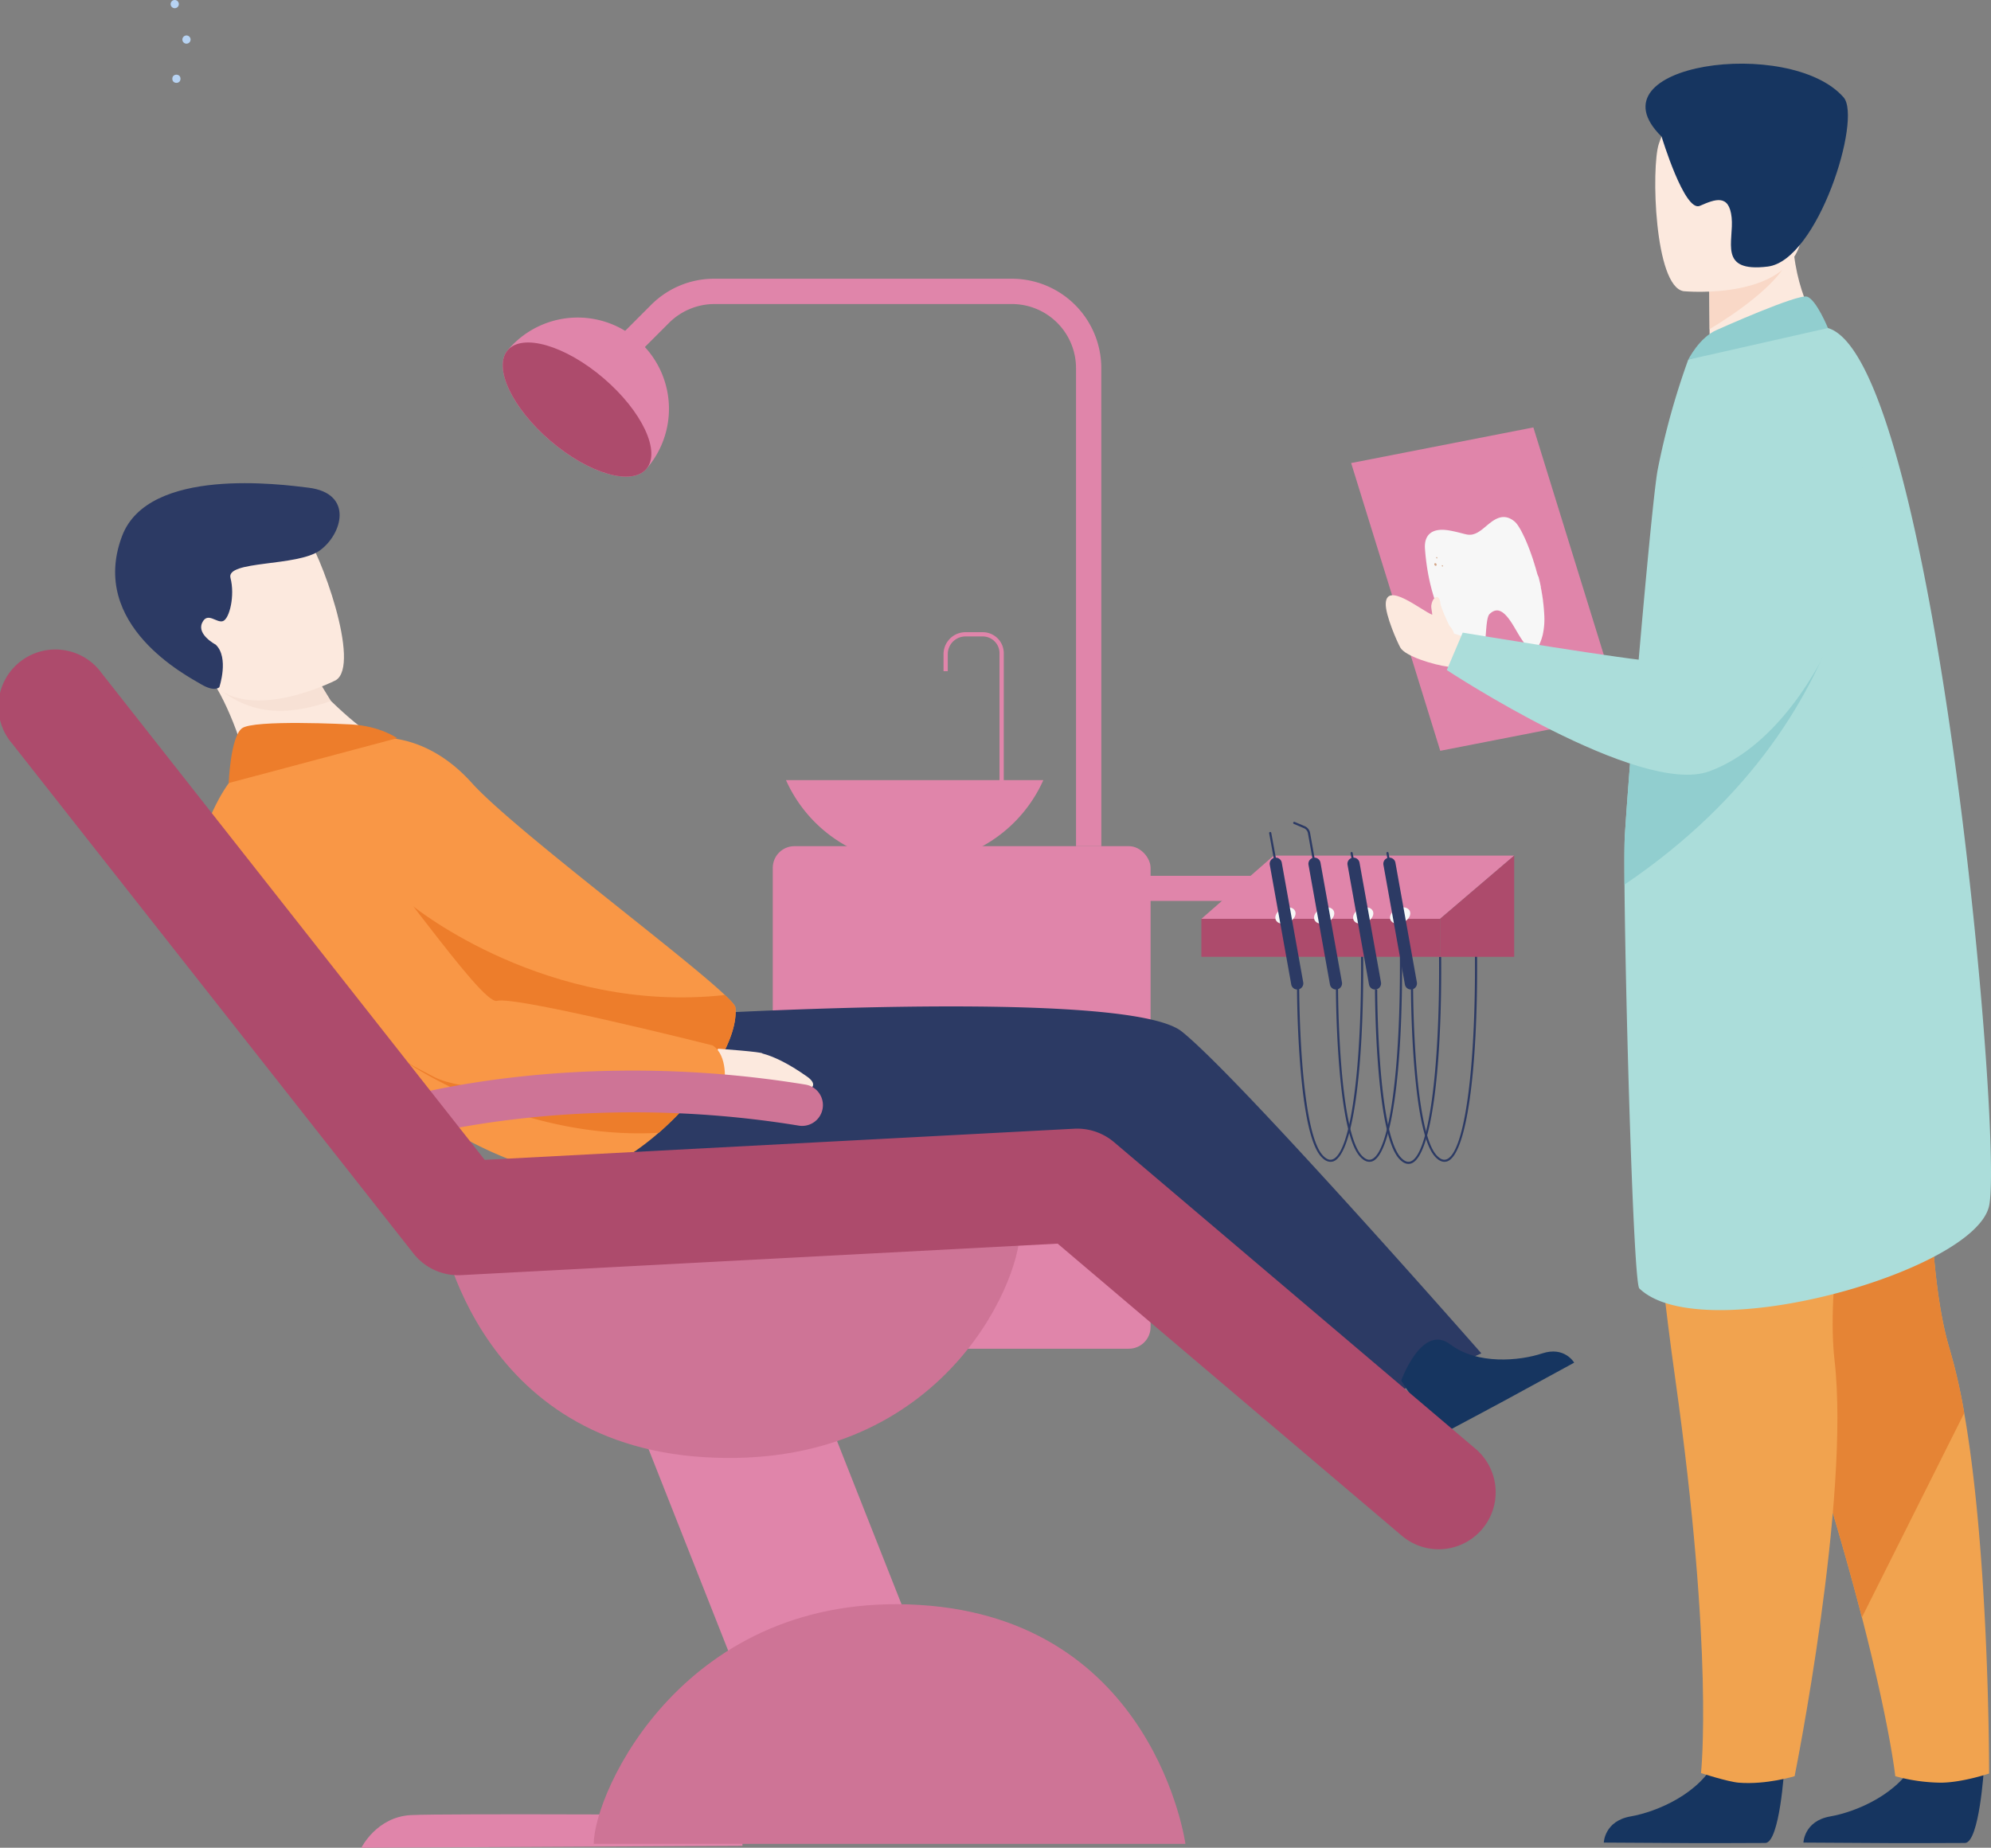 <?xml version="1.0" encoding="UTF-8"?> <svg xmlns="http://www.w3.org/2000/svg" viewBox="0 0 1327.14 1231.94"><rect x="0" y="0" width="1327.14" height="1231.94" fill="#808080" stroke="none"/> <defs> <style>.cls-1{fill:#b7d3f3;}.cls-2{fill:#2c3a64;}.cls-3{fill:#e085aa;}.cls-4{fill:#fce9de;}.cls-5{fill:#f7e1d5;}.cls-6{fill:#f99746;}.cls-7{fill:#163560;}.cls-8{fill:#ed7d2b;}.cls-9{fill:#ce7496;}.cls-10{fill:#ad4b6c;}.cls-11{fill:#f7f7f7;}.cls-12{fill:#d3a688;}.cls-13{fill:#f1a34f;}.cls-14{fill:#e58435;}.cls-15{fill:#abddda;}.cls-16{fill:#f9d8c7;}.cls-17{fill:#91cecf;}</style> </defs> <title>вРесурс 1</title> <g id="Слой_2" data-name="Слой 2"> <g id="_лой_1" data-name="‘лой_1"> <path class="cls-1" d="M115,.44a2.73,2.73,0,1,1-.82,3.77A2.72,2.72,0,0,1,115,.44Z"></path> <path class="cls-1" d="M124.3,23.65a2.73,2.73,0,1,1-2.73,2.73A2.73,2.73,0,0,1,124.3,23.65Z"></path> <circle class="cls-1" cx="117.59" cy="52.52" r="2.73"></circle> <path class="cls-2" d="M938.81,776c-2,0-4-1.08-6-3.21-6.82-7.17-11.62-28.41-14.28-63.14-2-25.78-2-49.79-2-50H918c0,1,.07,95.6,15.85,112.18,2.37,2.49,4.52,3.29,6.59,2.45,11.81-4.77,19.36-59.57,18.79-136.35h1.41c.59,78.57-7.14,132.61-19.67,137.67A5.5,5.5,0,0,1,938.81,776Z"></path> <path class="cls-2" d="M912.77,774.61c-2,0-4-1.07-6-3.2-6.82-7.17-11.63-28.41-14.29-63.14-2-25.78-2-49.79-2-50h1.41c0,1,.08,95.6,15.86,112.19,2.36,2.48,4.52,3.28,6.59,2.45,11.8-4.77,19.35-59.57,18.78-136.35l1.42,0c.58,78.58-7.14,132.62-19.67,137.68A5.69,5.69,0,0,1,912.77,774.61Z"></path> <path class="cls-2" d="M962.78,774.61c-2,0-4-1.07-6-3.2-6.82-7.17-11.62-28.41-14.28-63.14-2-25.78-2-49.79-2-50h1.42c0,1,.07,95.6,15.85,112.19,2.37,2.48,4.52,3.28,6.59,2.45,11.81-4.77,19.36-59.57,18.79-136.35l1.41,0c.59,78.58-7.14,132.62-19.67,137.68A5.68,5.68,0,0,1,962.78,774.61Z"></path> <path class="cls-2" d="M886.84,774.61c-2,0-4-1.07-6-3.2C874,764.24,869.2,743,866.55,708.27c-2-25.78-2-49.79-2-50H866c0,1,.08,95.6,15.86,112.19,2.36,2.48,4.52,3.28,6.59,2.45,11.81-4.77,19.36-59.57,18.79-136.35l1.41,0c.58,78.58-7.14,132.62-19.67,137.68A5.69,5.69,0,0,1,886.84,774.61Z"></path> <rect class="cls-3" x="756.8" y="583.94" width="111.96" height="16.73"></rect> <rect class="cls-3" x="515.1" y="564.16" width="251.84" height="335.06" rx="14.46"></rect> <path class="cls-4" d="M225.08,522c9.36-4.55,18.8-11.54,22.75-21.28,3.73-9.23,6-11.92-3.17-13.68-4-.76-20.18-15.85-24.07-19.7-14.1-13.94-23-20.79-23-20.79l-62.45,1.3c7.69,1.94,25.54,41.1,29.15,63.3C167.49,530.57,207.19,530.71,225.08,522Z"></path> <path class="cls-5" d="M220.59,467.35c-9.4-15.58-15.42-24.74-15.42-24.74l-56.91,18.52C164,472.51,185.06,480,220.59,467.35Z"></path> <path class="cls-4" d="M223.76,453.57s-68.36,35-89.48-7.93-44.17-67.29-1.42-91.43,59.35-12,69.89.63S241,443.37,223.76,453.57Z"></path> <path class="cls-2" d="M143.8,429.81s-12.67-6.63-9.09-14.48,9.72.42,14-1.26,8-16.95,4.92-28.75,44.44-7.42,59.53-18.3,22.68-38.1-7.52-41.86C187.89,323,98.84,310.85,81.34,357.47,59,416.9,124.88,450.76,134,456.19s12.19,2,12.19,2S152.86,438.46,143.8,429.81Z"></path> <path class="cls-2" d="M439.51,677.5s310.22-20,348.19,10.21S987.4,902.29,987.4,902.29L932,927.89S759.3,774.59,747.25,773.38s-334.69,19.69-371.23,10a230.62,230.62,0,0,1-62.54-26.94Z"></path> <path class="cls-6" d="M479.42,707.17c-1.81,3.15-3.8,6.33-6,9.51a206.27,206.27,0,0,1-34.39,38.61c-9.92,8.65-20.4,16-30.55,21.14-11.72,5.88-23,8.73-32.5,7-132-24.11-248.51-201.1-248.51-201.1s15.64-66.89,43.36-75.33,68-13.64,68-13.64,39.1-12.09,75.78,28.77c27,30,139.32,113.58,168.58,141.27h0c4.34,4.1,6.85,7,7,8.27C491.2,681.44,487,694,479.42,707.17Z"></path> <path class="cls-7" d="M934,920.5s23,37.17,30.78,33.72c1-.46,37.77-20.21,37.77-20.21l46.75-25.48s-6.38-11.14-21.37-6.16-43.12,7.69-61.16-6C947.79,882,934,920.5,934,920.5Z"></path> <path class="cls-8" d="M234,483c-1.51-.07-65.18-3.39-72.8,2.64s-8.76,36.45-8.76,36.45l112.3-29.94S253.26,484,234,483Z"></path> <path class="cls-8" d="M473.46,716.68a206.27,206.27,0,0,1-34.39,38.61c-92.05,5-165.76-45.71-168.33-47.12Z"></path> <path class="cls-8" d="M479.42,707.17,332.85,687.71,275.34,604.2c1.27,1,89.7,72.25,207.86,59.2h0c4.34,4.1,6.85,7,7,8.27C491.2,681.44,487,694,479.42,707.17Z"></path> <polygon class="cls-3" points="644.06 1178.84 516.3 1178.84 405.88 899.22 533.63 899.22 644.06 1178.84"></polygon> <path class="cls-9" d="M292.15,812.26S312.62,961.9,469.3,971.54s210.43-115.61,210.43-150Z"></path> <path class="cls-3" d="M240.89,1231.94s10.11-20.56,33-21.76,221,0,221,0v20.49Z"></path> <path class="cls-9" d="M790.17,1229.34S769.7,1079.7,613,1070.06,395.78,1195,395.78,1229.34Z"></path> <polygon class="cls-3" points="1009.31 570.45 849.01 570.45 800.8 612.63 959.9 612.63 1009.31 570.45"></polygon> <rect class="cls-10" x="800.8" y="612.63" width="159.09" height="25.31"></rect> <polygon class="cls-10" points="1009.31 570.45 1009.31 637.94 959.9 637.94 959.9 612.63 1009.31 570.45"></polygon> <path class="cls-3" d="M734.11,564.17H717.24V245.41a42.75,42.75,0,0,0-42.7-42.7H476.14A43,43,0,0,0,446,215.22l-57.14,57.14-11.94-11.94L434,203.29a59.18,59.18,0,0,1,42.12-17.45h198.4a59.63,59.63,0,0,1,59.57,59.57Z"></path> <path class="cls-3" d="M430.84,312.63c-9.83,11.49-38.49,3.08-64-18.78s-38.24-48.89-28.4-60.37a60.84,60.84,0,1,1,92.41,79.15Z"></path> <path class="cls-10" d="M430.84,312.63c-9.83,11.49-38.49,3.08-64-18.78s-38.24-48.89-28.4-60.37,38.51-3.08,64,18.78S440.69,301.14,430.84,312.63Z"></path> <path class="cls-4" d="M508.16,702.38c7.14,1.88,16.89,6.27,29.9,15.49,0,0,10.35,6.7-2.37,9.72-8.5,2-12.09-.84-24.11,1.82s-24.29-.47-29.45-7.95L473.46,716l5.15-16.79S508.93,701.38,508.16,702.38Z"></path> <path class="cls-6" d="M176.58,531.85S63.43,602.05,289.44,718.09c36.14,18.56,193.45,4.62,193.45,4.62S485.6,703.85,475,697c0,0-131.51-33.11-143.74-29.72-10.85,3-79.4-100.37-104.21-119.6S176.58,531.85,176.58,531.85Z"></path> <path class="cls-9" d="M270.73,759.29a13.86,13.86,0,0,1-3.88-27.16c4.76-1.4,118.34-33.85,270.07-9a13.86,13.86,0,0,1-4.49,27.36c-145.57-23.86-256.69,7.9-257.8,8.22A13.88,13.88,0,0,1,270.73,759.29Z"></path> <path class="cls-10" d="M959,1032.94a37.82,37.82,0,0,1-24.55-9L705,829.17l-397.58,21a38,38,0,0,1-31.83-14.44L8.13,495.82A38,38,0,1,1,67.8,448.87L323.07,773.31l393-20.76a38,38,0,0,1,26.57,9L983.59,966A38,38,0,0,1,959,1032.94Z"></path> <path class="cls-11" d="M889.18,610.39c-1,3-4.66,5.49-8.27,5.49s-5.76-2.46-4.79-5.49,4.66-5.49,8.27-5.49S890.14,607.36,889.18,610.39Z"></path> <path class="cls-11" d="M915.21,610.39c-1,3-4.67,5.49-8.28,5.49s-5.75-2.46-4.79-5.49,4.67-5.49,8.27-5.49S916.17,607.36,915.21,610.39Z"></path> <path class="cls-11" d="M939.83,610.39c-1,3-4.66,5.49-8.27,5.49s-5.75-2.46-4.79-5.49,4.67-5.49,8.27-5.49S940.8,607.36,939.83,610.39Z"></path> <path class="cls-11" d="M863.37,610.39c-1,3-4.66,5.49-8.27,5.49s-5.75-2.46-4.79-5.49,4.67-5.49,8.27-5.49S864.34,607.36,863.37,610.39Z"></path> <path class="cls-2" d="M850.26,575.85a.7.7,0,0,1-.69-.58L846,555.61a.71.71,0,1,1,1.39-.25L851,575a.71.71,0,0,1-.57.82Z"></path> <path class="cls-2" d="M865.42,659.67h0a4.08,4.08,0,0,1-4.71-3.28L846.4,576.61a4.08,4.08,0,0,1,3.28-4.72h0a4.07,4.07,0,0,1,4.71,3.28L868.7,655A4.08,4.08,0,0,1,865.42,659.67Z"></path> <path class="cls-2" d="M876.07,575.85a.71.71,0,0,1-.7-.58l-3.52-19.66a4.64,4.64,0,0,0-2.77-3.47l-6.66-2.83a.7.7,0,0,1-.38-.92A.72.72,0,0,1,863,548l6.66,2.82a6.06,6.06,0,0,1,3.61,4.53L876.77,575a.71.71,0,0,1-.57.82Z"></path> <path class="cls-2" d="M891.23,659.67h0a4.09,4.09,0,0,1-4.72-3.28l-14.3-79.78a4.08,4.08,0,0,1,3.28-4.72h0a4.07,4.07,0,0,1,4.71,3.28L894.51,655A4.09,4.09,0,0,1,891.23,659.67Z"></path> <path class="cls-2" d="M902.09,575.85a.71.71,0,0,1-.69-.58l-1.15-6.39a.71.71,0,0,1,.57-.82.72.72,0,0,1,.83.57l1.14,6.39a.71.71,0,0,1-.57.82Z"></path> <path class="cls-2" d="M917.25,659.67h0a4.08,4.08,0,0,1-4.71-3.28l-14.31-79.78a4.08,4.08,0,0,1,3.28-4.72h0a4.07,4.07,0,0,1,4.71,3.28L920.53,655A4.08,4.08,0,0,1,917.25,659.67Z"></path> <path class="cls-2" d="M926,575.85a.71.71,0,0,1-.69-.58l-1.15-6.39a.71.71,0,0,1,1.4-.25l1.14,6.39a.71.71,0,0,1-.57.82Z"></path> <path class="cls-2" d="M941.17,659.67h0a4.08,4.08,0,0,1-4.71-3.28l-14.31-79.78a4.08,4.08,0,0,1,3.28-4.72h0a4.07,4.07,0,0,1,4.71,3.28L944.45,655A4.08,4.08,0,0,1,941.17,659.67Z"></path> <path class="cls-3" d="M669.07,521.27h-2.83V435.5a11.17,11.17,0,0,0-11.15-11.16H643.52a11.78,11.78,0,0,0-11.76,11.77V447.5h-2.83V436.11a14.62,14.62,0,0,1,14.59-14.6h11.57a14,14,0,0,1,14,14Z"></path> <path class="cls-3" d="M523.92,520.14a93.93,93.93,0,0,0,171.53,0Z"></path> <polygon class="cls-3" points="1081.49 476.83 960.03 500.58 900.63 308.73 1022.09 284.97 1081.49 476.83"></polygon> <path class="cls-11" d="M1024.42,381.6l-.06-.23c-.12-.42-.23-.85-.36-1.27a2.81,2.81,0,0,0-.08-.31c-.28-1-.57-2-.87-2.92l-.1-.33c-.12-.39-.23-.77-.35-1.15,0-.11-.07-.22-.11-.33l-.45-1.4,0-.11-.42-1.26c0-.13-.09-.26-.13-.39l-.36-1a3,3,0,0,0-.11-.32c-.15-.45-.3-.89-.46-1.32l-.09-.25c-.12-.35-.25-.71-.38-1.06,0-.13-.1-.26-.14-.39-.13-.34-.25-.67-.38-1,0-.1-.07-.19-.1-.28-.16-.41-.31-.82-.47-1.22l-.12-.32-.36-.92-.15-.37-.41-1-.07-.18c-.16-.39-.32-.76-.47-1.14l-.14-.3-.36-.84-.14-.32c-.15-.35-.31-.7-.46-1v0l-.48-1-.13-.28-.36-.75a2.1,2.1,0,0,0-.13-.26c-.15-.32-.31-.64-.46-.95l-.05-.09-.42-.81-.12-.24-.37-.68a1.62,1.62,0,0,1-.1-.18c-.15-.28-.31-.55-.46-.81a.75.75,0,0,0-.07-.12c-.12-.22-.25-.43-.38-.64l-.11-.19-.37-.6a.61.61,0,0,1-.07-.1c-.15-.23-.29-.45-.43-.65l-.08-.12-.35-.48-.1-.14c-.13-.18-.26-.34-.39-.5l0,0-.4-.47-.09-.09a3.26,3.26,0,0,0-.31-.33l-.09-.09c-.12-.12-.25-.24-.37-.34-5.36-4.5-10-3.34-14.16-.71-.49.31-1,.64-1.44,1s-1.07.8-1.59,1.22l-1.16.95-.67.56-.92.77a31.7,31.7,0,0,1-4.08,3.05,12.75,12.75,0,0,1-4.46,1.82,7.32,7.32,0,0,1-.93.09,7.56,7.56,0,0,1-1.16,0l-.22,0a14.89,14.89,0,0,1-1.61-.26l-.85-.19c-2.29-.55-5.25-1.45-9.85-2.3-.85-.16-1.65-.27-2.42-.36-10.66-1.19-13.69,4.2-14.23,9.12h0a17.05,17.05,0,0,0-.05,3.18c3.63,51.06,29.54,75.23,35.23,74.3,7-1.16,4-27,7.89-30.65,5.24-5,9.87-1.71,15.21,6.79,5.67,9,14.6,28.86,20.16,7.16a47.8,47.8,0,0,0,1-14h0v0c0-.58-.07-1.17-.12-1.76v-.1c0-.28-.05-.57-.07-.86a2,2,0,0,1,0-.25c-.06-.7-.13-1.41-.21-2.12,0,0,0-.07,0-.11l-.06-.55,0-.15c-.1-.85-.21-1.71-.33-2.57a.68.68,0,0,1,0-.14v-.09a1.55,1.55,0,0,0,0-.21c-.13-1-.28-1.92-.45-2.89l0-.16,0-.11c-.16-.94-.33-1.88-.51-2.83l0-.12c0-.14,0-.28-.08-.42s0,0,0,0h0s0-.08,0-.12l-.42-2.07,0-.08a2,2,0,0,1,0-.24,1.42,1.42,0,0,1,0-.2l-.36-1.63,0-.11c-.15-.67-.31-1.34-.47-2l-.06-.26c-.16-.65-.32-1.3-.49-1.94l0-.16h0l0-.11C1025,383.64,1024.7,382.61,1024.42,381.6Z"></path> <path class="cls-12" d="M956.09,376.36c-.09-.5.18-.89.59-.89a1,1,0,0,1,.9.9c.09.49-.18.88-.59.88A1,1,0,0,1,956.09,376.36Z"></path> <path class="cls-12" d="M957.32,371.88c0-.25.09-.45.3-.45a.53.53,0,0,1,.45.45c0,.25-.09.45-.3.44A.52.52,0,0,1,957.32,371.88Z"></path> <path class="cls-12" d="M961.09,377.28c0-.25.09-.44.3-.44a.52.52,0,0,1,.45.44c0,.25-.09.45-.3.45A.51.51,0,0,1,961.09,377.28Z"></path> <path class="cls-4" d="M969.19,422.42s-.34-2.24-3-5.18c-1.74-3.17-5.88-12.74-6.07-14.95-.61-7-5.34-4.53-6.08,1.59-.16,1.33.64,4.59.66,6-7.68-3.12-30.45-22.26-31-7.48-.3,7.75,7.82,26.09,9.77,29.45,3.28,5.66,22.1,11.44,31.78,12.67l11.49.9,6.69-18.54Z"></path> <path class="cls-7" d="M1322.42,1179.08s-3,49-12.51,49.68c-1.26.1-48.06.1-48.06.1l-59.74-.35s.39-14.4,17.85-17.44,46.69-15.32,57.27-38.4C1288.36,1148.39,1322.42,1179.08,1322.42,1179.08Z"></path> <path class="cls-13" d="M1325.86,1182.48s-18.16,6.08-32.34,6.08a118.75,118.75,0,0,1-30.19-4.31s-3.42-33.07-22.23-105.92c-9.87-38.19-24-87.29-44-148.3-55.41-168.62-72.26-267.26-73.8-276.6-.09-.49-.12-.74-.12-.74l.18-.08,170.37-74.8s-21.06,232.39,5.81,321.59a375.68,375.68,0,0,1,9.75,42.74C1326.26,1039,1325.86,1182.48,1325.86,1182.48Z"></path> <path class="cls-14" d="M1309.29,942.14l-68.19,136.19c-9.87-38.19-24-87.29-44-148.3-55.41-168.62-72.26-267.26-73.8-276.6,0-.28,0-.54.06-.82l170.37-74.8s-21.06,232.39,5.81,321.59A375.68,375.68,0,0,1,1309.29,942.14Z"></path> <path class="cls-7" d="M1189.35,1179.08s-3,49-12.51,49.68c-1.26.1-48.06.1-48.06.1l-59.74-.35s.39-14.4,17.85-17.44,46.7-15.32,57.27-38.4C1155.29,1148.39,1189.35,1179.08,1189.35,1179.08Z"></path> <path class="cls-13" d="M1092.76,583.28s-2.21,150.6,23.84,335.5,17.23,263.39,17.23,263.39,17.9,5.8,25.12,6.39c18.41,1.5,37.28-4.32,37.28-4.32s37.3-185,26.6-277.52,51.07-317.57,51.07-317.57Z"></path> <path class="cls-4" d="M1217,225.42l-28.09,28.14L1140,254.62c-.14-3.93-.32-20.32-.47-35.16,0-.88,0-1.75,0-2.61-.12-12.63-.2-23.49-.2-23.49l39.88-28.56,14.87-10.65c0,.26,1.54,13.72,1.77,15.69C1200,204.71,1217,225.42,1217,225.42Z"></path> <path class="cls-15" d="M1082.83,589.8c.68,79.48,6,265.44,9.88,269.22,41.4,40,223.5-11,233.16-55s-36.69-564.52-107.41-585.3c-14.67-4.31-93.12,21.05-93.12,21.05A498.86,498.86,0,0,0,1105,313c-3,15.19-12.75,123.6-18.45,196-1.5,19.31-2.74,36.06-3.46,47.81C1082.76,561.69,1082.7,573.52,1082.83,589.8Z"></path> <path class="cls-16" d="M1192.7,171.13c-6.23,18.36-39.23,40-53.13,48.33,0-.88,0-1.75,0-2.61-.12-12.63-.2-23.49-.2-23.49l39.88-28.56C1188.91,162.64,1195.28,163.57,1192.7,171.13Z"></path> <path class="cls-4" d="M1122.23,194.15s75.38,7.29,79.2-39.72,16.11-77.74-31.85-84.38S1110.79,80.59,1105.7,96,1102.72,191,1122.23,194.15Z"></path> <path class="cls-7" d="M1107.59,91.12s15.28,50.59,25.47,46.13,19.5-8.14,21.19,7.71-9.34,36.89,24.07,32.77,62.93-98.67,50.56-112.82C1193.18,24.08,1058.17,42.54,1107.59,91.12Z"></path> <path class="cls-17" d="M1144.57,219.88c.94-.4,53.82-24.12,60-22.08s13.89,20.93,13.89,20.93l-93.12,21.06S1132.68,224.88,1144.57,219.88Z"></path> <path class="cls-17" d="M1082.83,589.8c172.78-117,158.7-277.94,158.7-277.94-67.41,38-134.24,128.06-155,197.17-1.5,19.31-2.74,36.06-3.46,47.81C1082.76,561.69,1082.7,573.52,1082.83,589.8Z"></path> <path class="cls-15" d="M1171.91,271.58s-48.73,169.28-68.57,169.28C1090.17,440.86,975,421.8,975,421.8l-10.61,24.95s128.3,84.54,174.94,67.51c73.86-27,118.42-157.81,102.18-202.4S1203.06,252.32,1171.91,271.58Z"></path> </g> </g> </svg> 